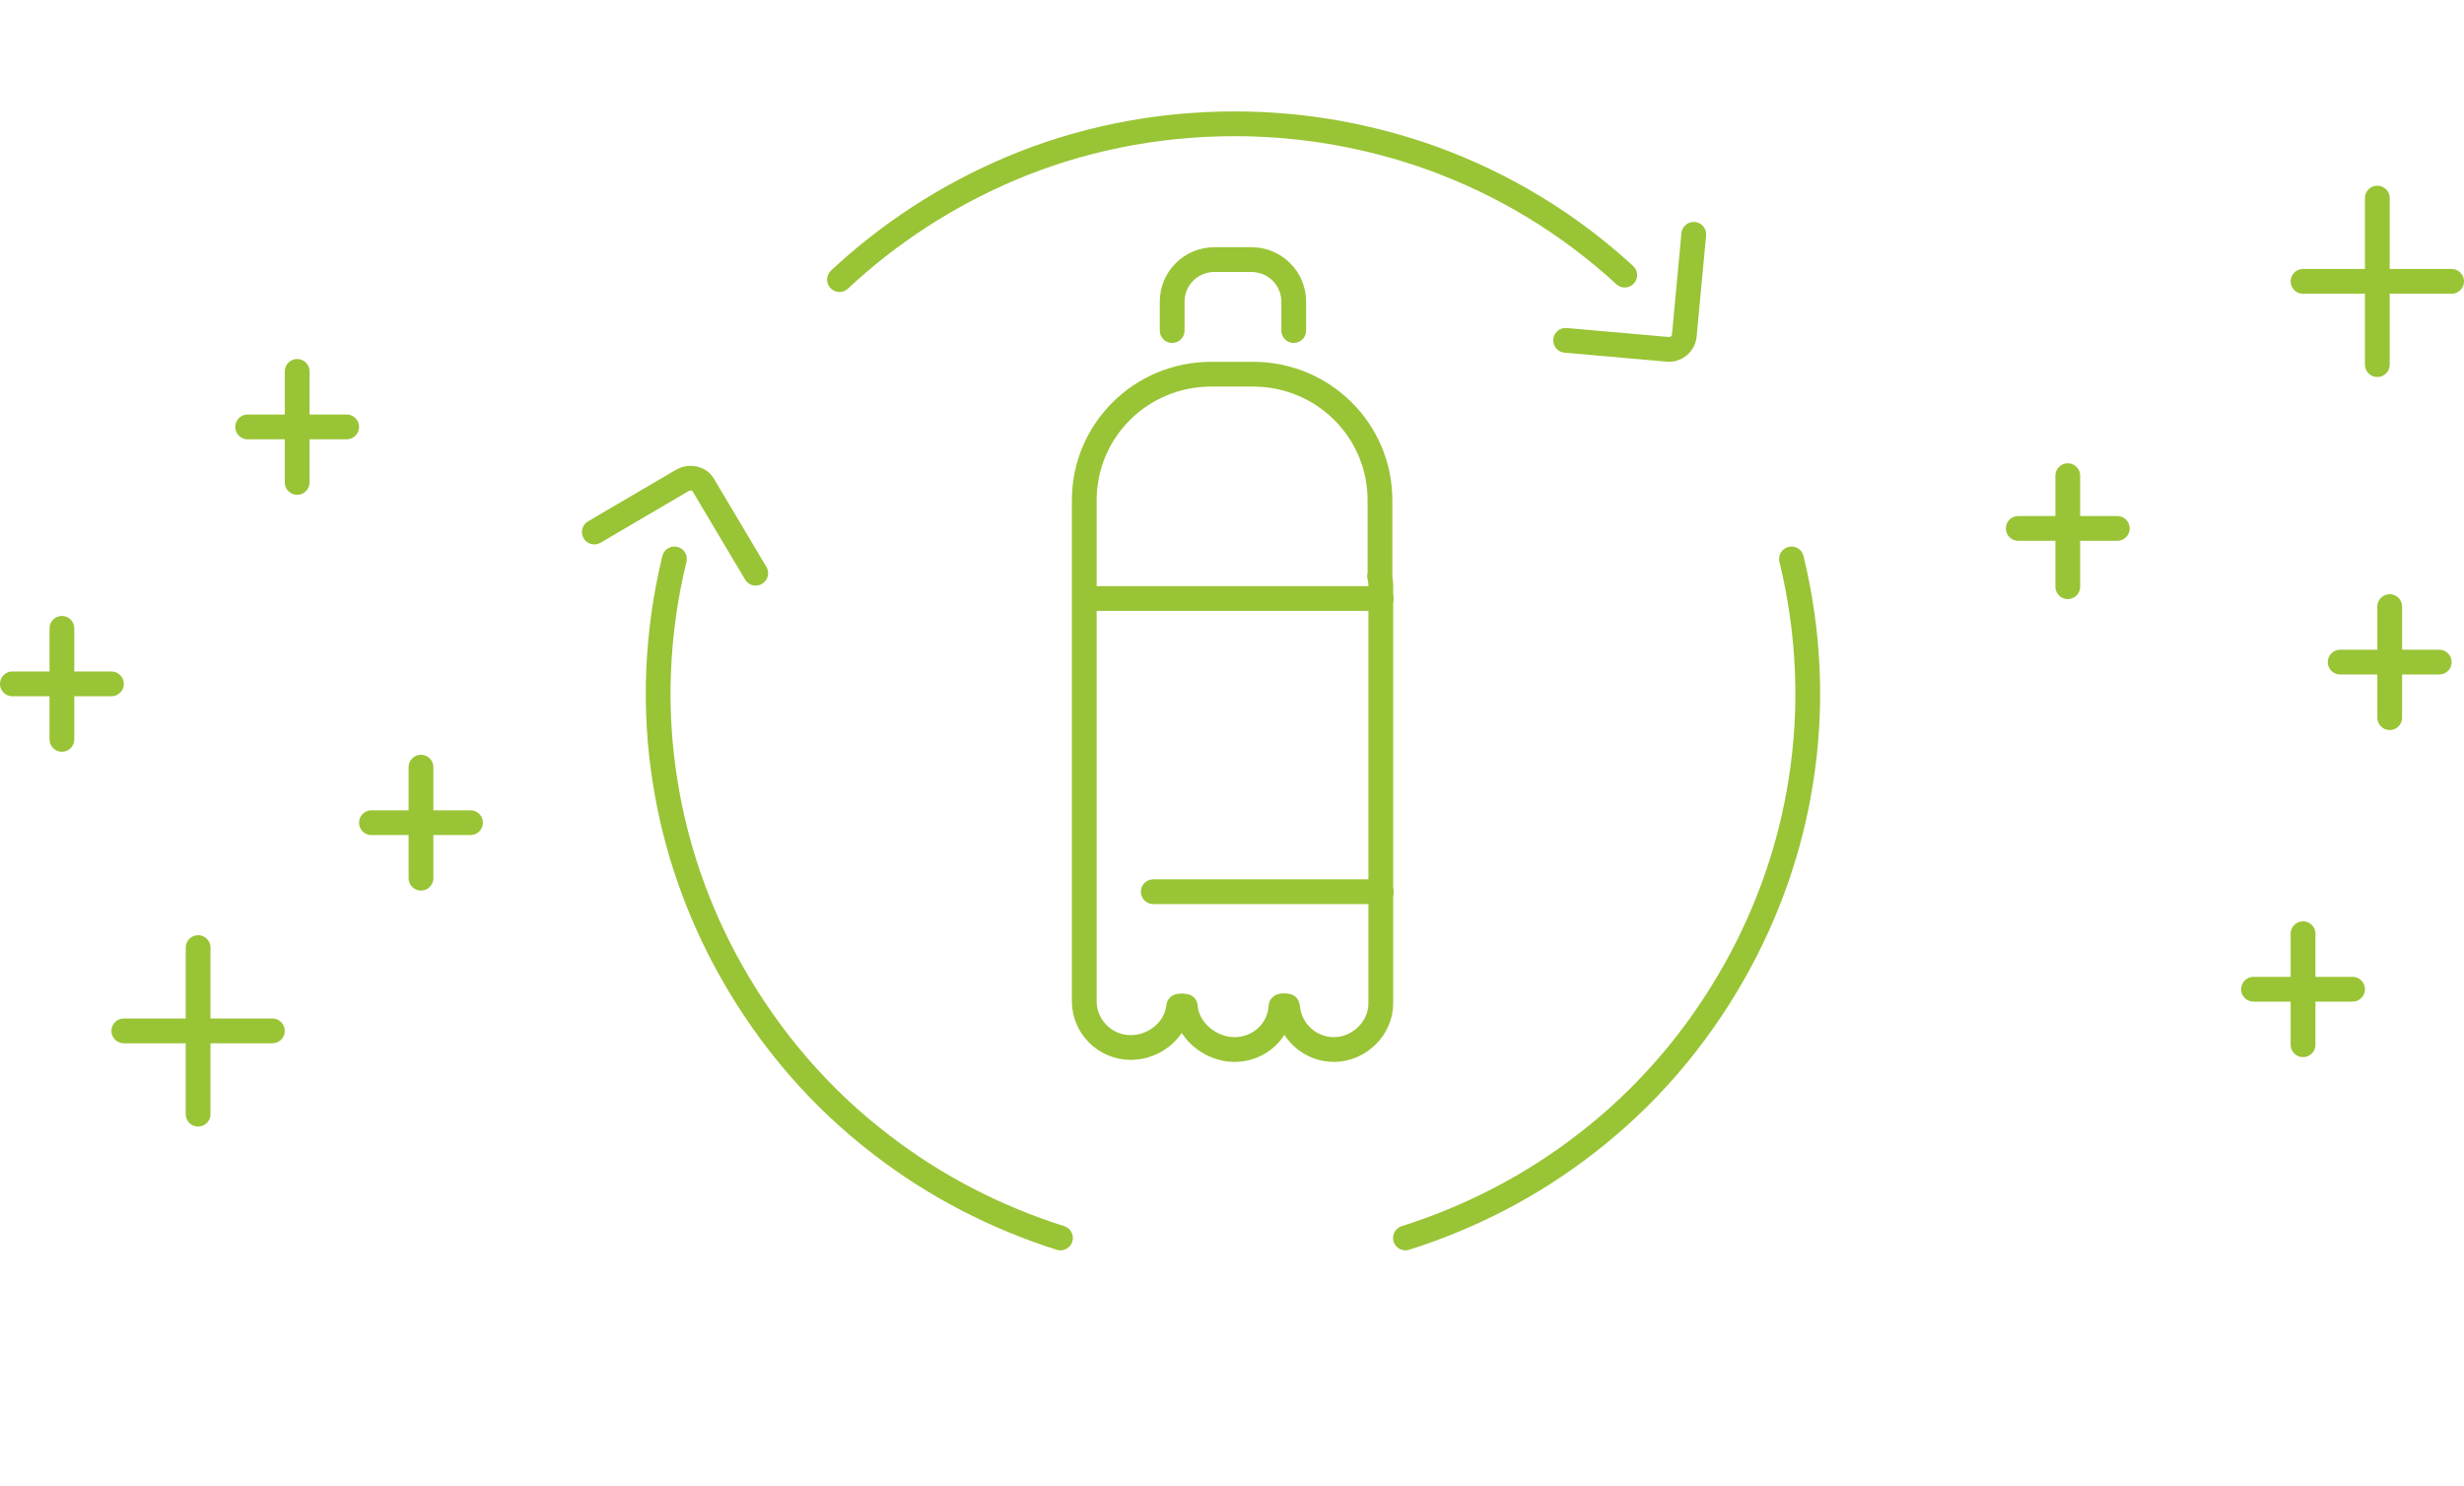 <?xml version="1.0" encoding="UTF-8"?>
<svg xmlns="http://www.w3.org/2000/svg" width="199" height="120" viewBox="0 0 199 120" fill="none">
  <path d="M111.451 46.501V40.407C111.451 34.773 106.873 30.227 101.202 30.227H97.818C92.147 30.227 87.569 34.773 87.569 40.407V80.893C87.569 82.936 89.261 84.616 91.317 84.616C93.274 84.616 94.999 83.166 95.198 81.288C95.331 81.222 95.696 81.288 95.729 81.288C95.861 83.199 97.719 84.78 99.709 84.78C101.699 84.78 103.358 83.265 103.457 81.288C103.457 81.222 103.988 81.222 103.988 81.288C104.12 83.232 105.746 84.78 107.736 84.78C109.726 84.78 111.517 83.1 111.517 81.058V47.325C111.517 47.061 111.484 46.797 111.418 46.534L111.451 46.501Z" stroke="#99C435" stroke-width="2" stroke-linecap="round" stroke-linejoin="round"></path>
  <path d="M94.667 26.702V24.363C94.667 22.486 96.193 20.97 98.083 20.97H101.069C102.959 20.97 104.485 22.486 104.485 24.363V26.702" stroke="#99C435" stroke-width="2" stroke-linecap="round" stroke-linejoin="round"></path>
  <path d="M111.549 72.031H93.141" stroke="#99C435" stroke-width="2" stroke-linecap="round" stroke-linejoin="round"></path>
  <path d="M87.702 48.346H111.55" stroke="#99C435" stroke-width="2" stroke-linecap="round" stroke-linejoin="round"></path>
  <path d="M67.801 22.584C71.781 18.862 76.425 15.831 81.533 13.657C87.105 11.285 93.274 10 99.709 10C105.314 10 110.655 10.988 115.63 12.767C121.468 14.876 126.741 18.104 131.219 22.222" stroke="#99C435" stroke-width="2" stroke-linecap="round" stroke-linejoin="round"></path>
  <path d="M113.508 100C118.715 98.353 123.657 95.816 128.036 92.423C132.845 88.733 136.958 84.023 140.109 78.422C142.829 73.58 144.587 68.441 145.416 63.269C146.411 57.174 146.113 51.014 144.686 45.15" stroke="#99C435" stroke-width="2" stroke-linecap="round" stroke-linejoin="round"></path>
  <path d="M85.646 100C80.439 98.353 75.497 95.816 71.118 92.423C66.309 88.733 62.196 84.023 59.045 78.422C56.325 73.58 54.567 68.441 53.738 63.269C52.743 57.174 53.042 51.014 54.468 45.15" stroke="#99C435" stroke-width="2" stroke-linecap="round" stroke-linejoin="round"></path>
  <path d="M136.793 18.927L136.03 27.097C135.964 27.789 135.367 28.283 134.67 28.217L126.444 27.492" stroke="#99C435" stroke-width="2" stroke-linecap="round" stroke-linejoin="round"></path>
  <path d="M48 42.976L55.131 38.793C55.728 38.463 56.491 38.628 56.823 39.221L61.035 46.303" stroke="#99C435" stroke-width="2" stroke-linecap="round" stroke-linejoin="round"></path>
  <path d="M171 42.685L163 42.685" stroke="#99C435" stroke-width="2" stroke-linecap="round"></path>
  <path d="M16 76.545V90" stroke="#99C435" stroke-width="2" stroke-linecap="round"></path>
  <path d="M192 16V29.454" stroke="#99C435" stroke-width="2" stroke-linecap="round"></path>
  <path d="M34 61.97V70.939" stroke="#99C435" stroke-width="2" stroke-linecap="round"></path>
  <path d="M186 75.424V84.394" stroke="#99C435" stroke-width="2" stroke-linecap="round"></path>
  <path d="M5 50.758V59.727" stroke="#99C435" stroke-width="2" stroke-linecap="round"></path>
  <path d="M167 38.424V47.394" stroke="#99C435" stroke-width="2" stroke-linecap="round"></path>
  <path d="M22 83.273L10 83.273" stroke="#99C435" stroke-width="2" stroke-linecap="round"></path>
  <path d="M198 22.727L186 22.727" stroke="#99C435" stroke-width="2" stroke-linecap="round"></path>
  <path d="M38 66.455L30 66.455" stroke="#99C435" stroke-width="2" stroke-linecap="round"></path>
  <path d="M24 30V38.97" stroke="#99C435" stroke-width="2" stroke-linecap="round"></path>
  <path d="M28 34.485L20 34.485" stroke="#99C435" stroke-width="2" stroke-linecap="round"></path>
  <path d="M190 79.909L182 79.909" stroke="#99C435" stroke-width="2" stroke-linecap="round"></path>
  <path d="M193 49V57.97" stroke="#99C435" stroke-width="2" stroke-linecap="round"></path>
  <path d="M197 53.485L189 53.485" stroke="#99C435" stroke-width="2" stroke-linecap="round"></path>
  <path d="M9 55.242L1 55.242" stroke="#99C435" stroke-width="2" stroke-linecap="round"></path>
</svg>
